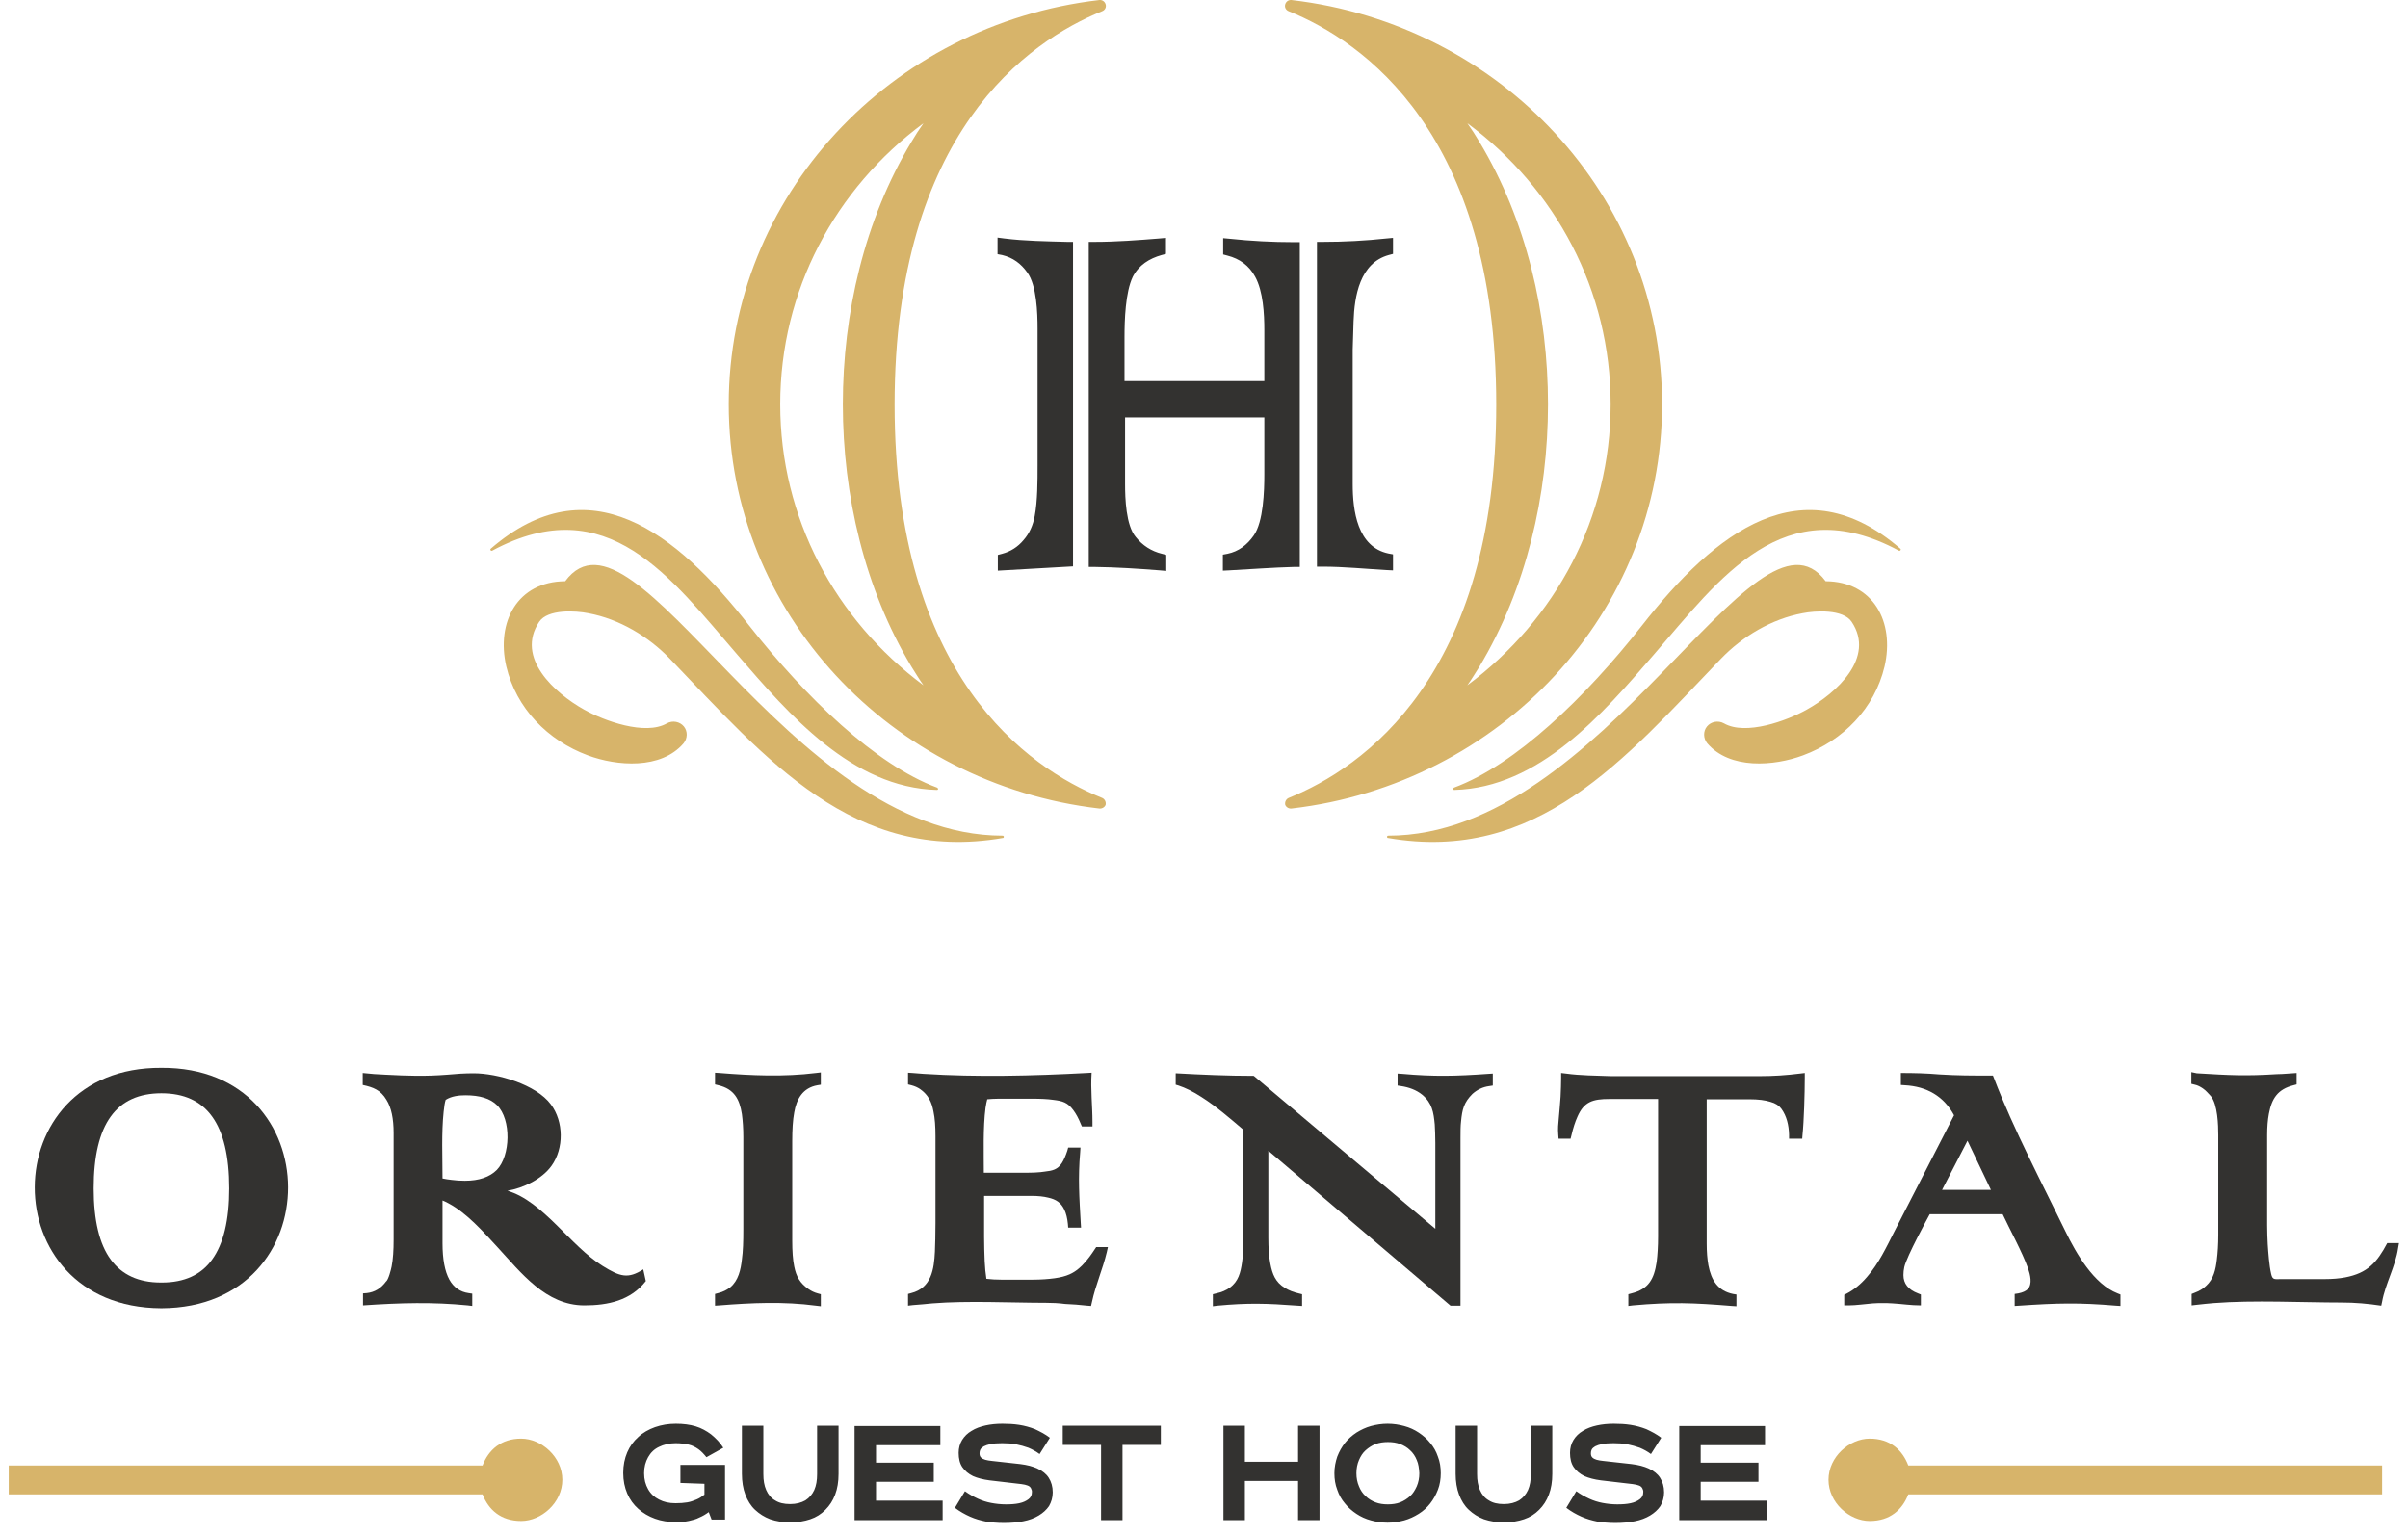<?xml version="1.0" encoding="UTF-8"?> <svg xmlns="http://www.w3.org/2000/svg" width="160" height="102" viewBox="0 0 160 102" fill="none"> <path fill-rule="evenodd" clip-rule="evenodd" d="M10.745 86.946H10.726H10.707C-0.522 86.889 -0.465 70.891 10.726 70.967C21.917 70.891 21.974 86.889 10.745 86.946ZM10.707 85.236H10.764C12.246 85.236 13.367 84.723 14.089 83.716C14.849 82.671 15.229 81.094 15.229 78.985C15.229 76.838 14.849 75.242 14.089 74.197C13.348 73.171 12.227 72.658 10.726 72.658C9.225 72.658 8.104 73.171 7.363 74.197C6.603 75.242 6.223 76.838 6.223 78.985C6.223 81.094 6.603 82.69 7.363 83.716C8.104 84.723 9.206 85.236 10.688 85.236H10.707Z" fill="#333230"></path> <path fill-rule="evenodd" clip-rule="evenodd" d="M133.067 80.695H128.222C128.089 80.942 126.702 83.469 126.531 84.21C126.493 84.381 126.474 84.571 126.474 84.742C126.474 85.312 126.797 85.711 127.443 85.958L127.633 86.034C127.633 86.281 127.633 86.528 127.633 86.756C126.968 86.756 126.398 86.661 125.752 86.623C125.524 86.604 125.296 86.604 125.087 86.604C124.897 86.604 124.669 86.604 124.441 86.623C123.947 86.661 123.32 86.756 122.826 86.756H122.541C122.541 86.528 122.541 86.281 122.541 86.053L122.693 85.977C123.168 85.73 123.624 85.369 124.061 84.856C124.84 83.963 125.334 82.899 125.866 81.854L129.837 74.121C129.153 72.848 128.013 72.202 126.569 72.126L126.303 72.107C126.303 71.841 126.303 71.575 126.303 71.309C127.177 71.309 127.994 71.328 128.868 71.404C130.065 71.48 131.034 71.48 132.231 71.48H132.421L132.497 71.67C133.751 74.976 135.784 78.833 137.247 81.854C137.95 83.298 139.128 85.35 140.705 85.958L140.895 86.034C140.895 86.281 140.895 86.528 140.895 86.794L140.591 86.775C138.121 86.566 136.696 86.604 134.169 86.775L133.865 86.794C133.865 86.528 133.865 86.262 133.865 85.996L134.112 85.958C134.397 85.901 134.606 85.806 134.739 85.673C135.062 85.331 134.891 84.704 134.758 84.305C134.359 83.184 133.542 81.721 133.067 80.695ZM129.039 79.08H132.288L130.73 75.812L129.039 79.08Z" fill="#333230"></path> <path fill-rule="evenodd" clip-rule="evenodd" d="M145.968 71.328C148.172 71.461 149.198 71.518 151.307 71.385C151.706 71.385 152.2 71.328 152.599 71.309V72.069L152.39 72.126C151.345 72.392 150.946 73 150.756 74.026C150.68 74.425 150.642 74.9 150.642 75.432V81.436C150.642 81.892 150.661 82.31 150.68 82.69C150.718 83.26 150.775 84.096 150.908 84.666C151.003 85.084 151.136 85.008 151.592 85.008H154.48C154.974 85.008 155.43 84.97 155.829 84.894C157.311 84.609 157.938 83.906 158.622 82.614C158.888 82.614 159.135 82.614 159.401 82.614L159.344 82.937C159.173 84.153 158.489 85.331 158.28 86.509L158.223 86.775C157.33 86.642 156.494 86.566 155.582 86.566C153.036 86.566 149.73 86.395 147.089 86.604C146.747 86.623 146.367 86.68 145.949 86.718L145.626 86.756C145.626 86.509 145.626 86.243 145.626 85.996L145.816 85.92C146.12 85.806 146.386 85.654 146.576 85.464C147.089 85.008 147.222 84.362 147.298 83.716C147.355 83.26 147.393 82.709 147.393 82.044V75.451C147.393 74.786 147.355 73.399 146.899 72.848C146.709 72.658 146.614 72.506 146.367 72.335C146.196 72.221 146.025 72.126 145.835 72.088L145.607 72.031C145.607 71.765 145.607 71.518 145.607 71.252L145.968 71.328Z" fill="#333230"></path> <path fill-rule="evenodd" clip-rule="evenodd" d="M108.5 86.756L108.196 86.794C108.196 86.528 108.196 86.281 108.196 86.015L108.405 85.958C109.545 85.673 109.906 85.008 110.077 83.868C110.134 83.393 110.172 82.842 110.172 82.177V73.038H106.942C105.84 73.038 105.251 73.209 104.814 74.216C104.662 74.558 104.529 74.957 104.415 75.451L104.358 75.679C104.092 75.679 103.826 75.679 103.56 75.679L103.541 75.413C103.503 75.014 103.541 74.672 103.579 74.273C103.579 74.273 103.693 73 103.693 72.886C103.712 72.449 103.731 72.031 103.731 71.632V71.309L104.054 71.347C105.004 71.48 106.049 71.48 107.018 71.518C107.018 71.518 116.119 71.518 116.936 71.518C117.829 71.518 118.703 71.461 119.596 71.347L119.919 71.309V71.632C119.919 72.658 119.862 74.539 119.767 75.432L119.748 75.679C119.463 75.679 119.178 75.679 118.874 75.679V75.394C118.855 74.786 118.722 74.178 118.361 73.684C118.209 73.475 117.981 73.323 117.639 73.228C117.278 73.114 116.822 73.057 116.252 73.057H113.402V82.652C113.402 83.203 113.44 83.678 113.516 84.096C113.706 85.084 114.143 85.787 115.15 85.996L115.378 86.034V86.813L115.074 86.794C112.509 86.585 111.065 86.528 108.5 86.756Z" fill="#333230"></path> <path fill-rule="evenodd" clip-rule="evenodd" d="M83.306 71.499L95.371 81.664V75.964C95.371 75.489 95.352 75.09 95.333 74.729C95.257 73.931 95.162 73.304 94.497 72.753C94.098 72.43 93.604 72.259 93.11 72.183L92.863 72.145C92.863 71.879 92.863 71.613 92.863 71.347L93.167 71.366C95.276 71.556 96.758 71.518 98.886 71.366L99.19 71.347C99.19 71.613 99.19 71.879 99.19 72.145L98.943 72.183C98.525 72.24 98.164 72.411 97.841 72.696C97.271 73.266 97.157 73.722 97.081 74.52C97.043 74.824 97.043 75.204 97.043 75.622V84.628C97.043 85.35 97.043 86.072 97.043 86.775C96.815 86.775 96.606 86.775 96.378 86.775L84.275 76.477V82.253C84.275 82.937 84.313 83.507 84.408 83.982C84.541 84.685 84.75 85.217 85.377 85.597C85.624 85.749 85.947 85.882 86.289 85.958L86.517 86.015C86.517 86.281 86.517 86.547 86.517 86.794L86.213 86.775C84.18 86.623 82.926 86.585 80.893 86.775L80.589 86.813C80.589 86.547 80.589 86.281 80.589 86.015L80.817 85.958C81.178 85.882 81.482 85.749 81.71 85.578C82.28 85.179 82.432 84.571 82.527 83.906C82.603 83.431 82.622 82.842 82.622 82.139L82.603 75.071C81.71 74.311 80.817 73.532 79.829 72.905C79.278 72.544 78.765 72.297 78.309 72.145L78.119 72.088C78.119 71.841 78.119 71.575 78.119 71.328C79.848 71.423 81.558 71.499 83.306 71.499Z" fill="#333230"></path> <path fill-rule="evenodd" clip-rule="evenodd" d="M69.493 86.585C67.251 86.585 64.287 86.433 61.95 86.623C61.589 86.661 61.171 86.699 60.658 86.737L60.335 86.775C60.335 86.509 60.335 86.243 60.335 85.996L60.544 85.939C61.893 85.597 62.064 84.343 62.121 83.184C62.14 82.69 62.159 82.063 62.159 81.284V75.508C62.159 74.862 62.121 74.311 62.026 73.874C61.912 73.247 61.684 72.772 61.152 72.392C60.962 72.259 60.772 72.183 60.563 72.126L60.335 72.069C60.335 71.803 60.335 71.556 60.335 71.29L60.639 71.309L61.361 71.366C64.952 71.594 68.619 71.499 72.21 71.309L72.533 71.29C72.457 72.43 72.59 73.456 72.59 74.577V74.862C72.362 74.862 72.115 74.862 71.887 74.862L71.811 74.691C71.659 74.311 71.488 74.007 71.317 73.779C70.937 73.266 70.614 73.171 69.987 73.095C69.607 73.038 69.132 73.019 68.543 73.019H66.358C66.073 73.019 65.826 73.038 65.598 73.057C65.56 73.19 65.522 73.38 65.484 73.627C65.313 74.938 65.37 76.629 65.37 77.94H68.068C68.619 77.94 69.075 77.921 69.417 77.864C69.93 77.807 70.272 77.731 70.557 77.294C70.69 77.085 70.804 76.819 70.918 76.477L70.975 76.268H71.184H71.792L71.773 76.572C71.621 78.301 71.716 79.612 71.811 81.284L71.83 81.588C71.545 81.588 71.26 81.588 70.975 81.588L70.956 81.341C70.918 80.961 70.842 80.657 70.728 80.41C70.5 79.916 70.158 79.707 69.645 79.593C69.341 79.517 68.98 79.479 68.562 79.479H65.389V82.196C65.389 82.766 65.408 83.317 65.427 83.811C65.446 84.229 65.484 84.628 65.541 84.989C65.845 85.027 66.187 85.046 66.529 85.046H68.619C69.17 85.046 69.664 85.008 70.082 84.951C70.861 84.837 71.355 84.647 71.906 84.096C72.267 83.735 72.552 83.317 72.837 82.88C73.103 82.88 73.369 82.88 73.616 82.88L73.54 83.222C73.274 84.343 72.799 85.388 72.552 86.547L72.495 86.794L72.248 86.775C71.735 86.718 71.241 86.68 70.766 86.661C70.348 86.604 69.911 86.585 69.493 86.585Z" fill="#333230"></path> <path fill-rule="evenodd" clip-rule="evenodd" d="M47.814 86.756L47.51 86.775C47.51 86.509 47.51 86.262 47.51 85.996L47.719 85.939C48.042 85.863 48.289 85.73 48.517 85.559C49.068 85.103 49.22 84.381 49.296 83.697C49.372 83.165 49.391 82.5 49.391 81.721V75.565C49.391 74.976 49.353 74.482 49.296 74.045C49.144 73.057 48.783 72.373 47.738 72.126L47.51 72.069C47.51 71.803 47.51 71.556 47.51 71.29L47.814 71.309C49.942 71.48 52.089 71.575 54.217 71.309L54.54 71.271C54.54 71.537 54.54 71.803 54.54 72.088L54.312 72.126C53.343 72.297 52.925 73.038 52.773 73.931C52.678 74.444 52.64 75.071 52.64 75.85V82.443C52.64 83.146 52.678 83.716 52.773 84.172C52.906 84.837 53.153 85.274 53.723 85.673C53.913 85.806 54.122 85.901 54.331 85.958L54.54 86.015C54.54 86.281 54.54 86.547 54.54 86.813L54.217 86.775C52.089 86.49 49.942 86.585 47.814 86.756Z" fill="#333230"></path> <path fill-rule="evenodd" clip-rule="evenodd" d="M36.604 73.399C37.459 74.539 37.478 76.325 36.642 77.484C36.015 78.358 34.761 78.966 33.716 79.137C36.072 79.821 37.896 82.804 40.043 84.134C41.202 84.856 41.734 85.008 42.741 84.362L42.912 85.141C41.905 86.433 40.404 86.756 38.827 86.756C36.262 86.756 34.628 84.59 33.032 82.861C32.12 81.873 31.018 80.619 29.802 79.973C29.669 79.897 29.536 79.84 29.403 79.783V82.633C29.403 83.678 29.555 84.495 29.859 85.046C30.144 85.559 30.581 85.863 31.132 85.939L31.379 85.977C31.379 86.243 31.379 86.509 31.379 86.794L31.075 86.756C28.757 86.528 26.629 86.585 24.121 86.756V86.471V85.958L24.368 85.939C24.9 85.882 25.318 85.616 25.641 85.179C25.812 85.065 25.983 84.362 26.021 84.172C26.116 83.697 26.154 83.089 26.154 82.386V75.299C26.154 74.349 26.002 73.608 25.679 73.095C25.299 72.449 24.805 72.259 24.102 72.107C24.102 71.841 24.102 71.575 24.102 71.309C24.615 71.366 25.109 71.404 25.641 71.423C27.104 71.499 28.244 71.537 29.707 71.423C30.296 71.366 30.885 71.328 31.474 71.328C33.051 71.328 35.616 72.069 36.604 73.399ZM29.403 78.32C29.593 78.358 29.802 78.396 30.011 78.415C30.296 78.453 30.581 78.472 30.885 78.472C31.835 78.472 32.538 78.225 33.013 77.75C33.925 76.8 33.982 74.406 33.032 73.456C32.576 73 31.873 72.791 30.923 72.791C30.486 72.791 29.992 72.848 29.612 73.095C29.555 73.266 29.517 73.513 29.479 73.874C29.327 75.299 29.403 76.895 29.403 78.32Z" fill="#333230"></path> <path d="M45.211 97.396V98.555L46.807 98.612V99.334C46.636 99.467 46.465 99.581 46.275 99.657C46.085 99.733 45.895 99.809 45.667 99.847C45.439 99.885 45.173 99.904 44.888 99.904C44.47 99.904 44.109 99.828 43.786 99.657C43.482 99.505 43.235 99.277 43.064 98.973C42.893 98.669 42.798 98.327 42.798 97.909C42.798 97.491 42.893 97.149 43.064 96.845C43.235 96.541 43.463 96.313 43.786 96.161C44.09 96.009 44.47 95.914 44.888 95.914C45.23 95.914 45.515 95.952 45.762 96.009C46.009 96.066 46.218 96.18 46.408 96.313C46.598 96.446 46.769 96.636 46.94 96.845L48.061 96.218C47.833 95.857 47.548 95.572 47.244 95.325C46.94 95.097 46.598 94.907 46.218 94.793C45.838 94.679 45.401 94.622 44.907 94.622C44.413 94.622 43.957 94.698 43.52 94.85C43.102 95.002 42.722 95.211 42.418 95.496C42.095 95.781 41.848 96.123 41.677 96.522C41.506 96.921 41.411 97.377 41.411 97.89C41.411 98.403 41.506 98.859 41.677 99.258C41.848 99.657 42.095 99.999 42.418 100.284C42.741 100.569 43.102 100.778 43.52 100.93C43.938 101.082 44.413 101.158 44.907 101.158C45.211 101.158 45.496 101.139 45.762 101.082C46.009 101.025 46.256 100.968 46.465 100.854C46.693 100.759 46.883 100.645 47.092 100.493L47.282 100.987H48.175V97.358H45.211V97.396ZM49.296 94.755V97.947C49.296 98.46 49.372 98.935 49.524 99.334C49.676 99.733 49.885 100.075 50.17 100.341C50.455 100.607 50.778 100.816 51.177 100.968C51.576 101.101 52.013 101.177 52.507 101.177C53.001 101.177 53.438 101.101 53.837 100.968C54.236 100.835 54.559 100.626 54.844 100.341C55.129 100.056 55.338 99.733 55.49 99.334C55.642 98.935 55.718 98.479 55.718 97.947V94.755H54.293V97.966C54.293 98.384 54.236 98.726 54.103 99.03C53.97 99.315 53.78 99.543 53.514 99.714C53.248 99.866 52.906 99.961 52.507 99.961C52.089 99.961 51.766 99.885 51.5 99.714C51.234 99.562 51.044 99.334 50.911 99.03C50.778 98.726 50.721 98.384 50.721 97.966V94.755H49.296ZM56.782 94.755V101.025H62.634V99.733H58.207V98.479H62.045V97.206H58.207V96.047H62.482V94.774H56.782V94.755ZM69.759 95.553C69.436 95.306 69.094 95.135 68.771 94.983C68.429 94.85 68.087 94.755 67.726 94.698C67.365 94.641 66.985 94.622 66.605 94.622C66.206 94.622 65.826 94.66 65.484 94.736C65.142 94.812 64.819 94.926 64.553 95.097C64.287 95.249 64.078 95.458 63.926 95.705C63.774 95.952 63.698 96.237 63.698 96.56C63.698 96.94 63.774 97.263 63.945 97.51C64.116 97.757 64.344 97.947 64.648 98.099C64.952 98.232 65.313 98.327 65.75 98.384L67.859 98.631C68.03 98.65 68.182 98.688 68.277 98.726C68.391 98.764 68.467 98.84 68.505 98.916C68.543 98.992 68.581 99.087 68.562 99.201C68.562 99.372 68.486 99.524 68.334 99.638C68.182 99.752 67.992 99.847 67.726 99.904C67.46 99.961 67.175 99.98 66.833 99.98C66.491 99.98 66.168 99.942 65.864 99.885C65.56 99.828 65.256 99.733 64.971 99.6C64.686 99.467 64.401 99.315 64.116 99.106L63.451 100.208C63.774 100.455 64.116 100.645 64.458 100.797C64.8 100.949 65.142 101.044 65.503 101.12C65.864 101.177 66.263 101.215 66.7 101.215C67.175 101.215 67.612 101.177 67.992 101.101C68.391 101.025 68.733 100.892 69.018 100.721C69.303 100.55 69.531 100.341 69.702 100.094C69.854 99.828 69.949 99.524 69.949 99.182C69.949 98.802 69.854 98.479 69.683 98.213C69.512 97.947 69.265 97.757 68.942 97.605C68.619 97.453 68.239 97.358 67.783 97.301L65.902 97.092C65.731 97.073 65.598 97.054 65.465 97.016C65.351 96.978 65.256 96.94 65.18 96.864C65.104 96.788 65.085 96.693 65.085 96.579C65.085 96.484 65.104 96.408 65.142 96.332C65.18 96.256 65.275 96.18 65.37 96.123C65.484 96.066 65.636 96.009 65.826 95.971C66.016 95.933 66.282 95.914 66.586 95.914C66.909 95.914 67.232 95.933 67.517 95.99C67.802 96.047 68.068 96.123 68.334 96.218C68.6 96.332 68.847 96.465 69.075 96.636L69.759 95.553ZM70.614 94.755V96.028H73.16V101.025H74.585V96.028H77.131V94.755H70.614ZM81.292 94.755V101.025H82.717V98.422H86.251V101.025H87.676V94.755H86.251V97.149H82.717V94.755H81.292ZM90.127 97.909C90.127 97.586 90.184 97.301 90.298 97.035C90.412 96.769 90.545 96.56 90.735 96.389C90.925 96.218 91.153 96.066 91.4 95.971C91.647 95.876 91.932 95.838 92.217 95.838C92.521 95.838 92.787 95.876 93.034 95.971C93.281 96.066 93.509 96.199 93.699 96.389C93.889 96.56 94.041 96.788 94.136 97.035C94.25 97.282 94.288 97.586 94.307 97.909C94.307 98.232 94.25 98.517 94.136 98.783C94.022 99.03 93.889 99.258 93.699 99.429C93.509 99.6 93.281 99.752 93.034 99.847C92.787 99.942 92.502 99.98 92.217 99.98C91.913 99.98 91.647 99.942 91.4 99.847C91.153 99.752 90.925 99.619 90.735 99.429C90.545 99.258 90.393 99.03 90.298 98.783C90.184 98.517 90.127 98.232 90.127 97.909ZM95.732 97.909C95.732 97.51 95.675 97.149 95.542 96.807C95.428 96.465 95.257 96.161 95.029 95.895C94.82 95.629 94.554 95.401 94.269 95.211C93.984 95.021 93.661 94.869 93.3 94.774C92.958 94.679 92.578 94.622 92.198 94.622C91.818 94.622 91.457 94.679 91.096 94.774C90.754 94.869 90.431 95.021 90.127 95.211C89.842 95.401 89.576 95.629 89.367 95.895C89.158 96.161 88.987 96.465 88.854 96.807C88.74 97.149 88.664 97.51 88.664 97.909C88.664 98.308 88.721 98.669 88.854 99.011C88.968 99.353 89.139 99.657 89.367 99.923C89.576 100.189 89.842 100.417 90.127 100.607C90.412 100.797 90.735 100.949 91.096 101.044C91.438 101.139 91.818 101.196 92.198 101.196C92.578 101.196 92.939 101.139 93.3 101.044C93.642 100.949 93.965 100.797 94.269 100.607C94.573 100.417 94.82 100.189 95.029 99.923C95.238 99.657 95.409 99.353 95.542 99.011C95.675 98.669 95.732 98.289 95.732 97.909ZM96.72 94.755V97.947C96.72 98.46 96.796 98.935 96.948 99.334C97.1 99.733 97.309 100.075 97.594 100.341C97.879 100.607 98.202 100.816 98.601 100.968C99 101.101 99.437 101.177 99.931 101.177C100.425 101.177 100.862 101.101 101.261 100.968C101.66 100.835 101.983 100.626 102.268 100.341C102.553 100.056 102.762 99.733 102.914 99.334C103.066 98.935 103.142 98.479 103.142 97.947V94.755H101.717V97.966C101.717 98.384 101.66 98.726 101.527 99.03C101.394 99.315 101.204 99.543 100.938 99.714C100.672 99.866 100.33 99.961 99.931 99.961C99.513 99.961 99.19 99.885 98.924 99.714C98.658 99.562 98.468 99.334 98.335 99.03C98.202 98.726 98.145 98.384 98.145 97.966V94.755H96.72ZM110.381 95.553C110.058 95.306 109.716 95.135 109.393 94.983C109.051 94.85 108.709 94.755 108.348 94.698C107.987 94.641 107.607 94.622 107.227 94.622C106.828 94.622 106.448 94.66 106.106 94.736C105.764 94.812 105.441 94.926 105.175 95.097C104.909 95.249 104.7 95.458 104.548 95.705C104.396 95.952 104.32 96.237 104.32 96.56C104.32 96.94 104.396 97.263 104.567 97.51C104.738 97.757 104.966 97.947 105.27 98.099C105.574 98.232 105.935 98.327 106.372 98.384L108.481 98.631C108.652 98.65 108.804 98.688 108.899 98.726C109.013 98.764 109.089 98.84 109.127 98.916C109.165 98.992 109.203 99.087 109.184 99.201C109.184 99.372 109.108 99.524 108.956 99.638C108.804 99.752 108.614 99.847 108.348 99.904C108.082 99.961 107.797 99.98 107.455 99.98C107.113 99.98 106.79 99.942 106.486 99.885C106.182 99.828 105.878 99.733 105.593 99.6C105.308 99.467 105.023 99.315 104.738 99.106L104.073 100.208C104.396 100.455 104.738 100.645 105.08 100.797C105.422 100.949 105.764 101.044 106.125 101.12C106.486 101.177 106.885 101.215 107.322 101.215C107.797 101.215 108.234 101.177 108.614 101.101C109.013 101.025 109.355 100.892 109.64 100.721C109.925 100.55 110.153 100.341 110.324 100.094C110.476 99.828 110.571 99.524 110.571 99.182C110.571 98.802 110.476 98.479 110.305 98.213C110.134 97.947 109.887 97.757 109.564 97.605C109.241 97.453 108.861 97.358 108.405 97.301L106.524 97.092C106.353 97.073 106.22 97.054 106.087 97.016C105.973 96.978 105.878 96.94 105.802 96.864C105.726 96.788 105.707 96.693 105.707 96.579C105.707 96.484 105.726 96.408 105.764 96.332C105.802 96.256 105.897 96.18 105.992 96.123C106.106 96.066 106.258 96.009 106.448 95.971C106.638 95.933 106.904 95.914 107.208 95.914C107.531 95.914 107.854 95.933 108.139 95.99C108.424 96.047 108.69 96.123 108.956 96.218C109.222 96.332 109.469 96.465 109.697 96.636L110.381 95.553ZM111.578 94.755V101.025H117.43V99.733H113.003V98.479H116.841V97.206H113.003V96.047H117.278V94.774H111.578V94.755Z" fill="#333230"></path> <path fill-rule="evenodd" clip-rule="evenodd" d="M124.232 95.61C122.883 95.61 121.496 96.826 121.496 98.346C121.496 99.866 122.883 101.082 124.232 101.082C125.581 101.082 126.398 100.341 126.797 99.315H158.28V97.396H126.797C126.398 96.351 125.581 95.61 124.232 95.61Z" fill="#D7B46A"></path> <path fill-rule="evenodd" clip-rule="evenodd" d="M34.628 95.61C35.977 95.61 37.364 96.826 37.364 98.346C37.364 99.866 35.977 101.082 34.628 101.082C33.279 101.082 32.462 100.341 32.063 99.315H0.58V97.396H32.063C32.462 96.351 33.298 95.61 34.628 95.61Z" fill="#D7B46A"></path> <path fill-rule="evenodd" clip-rule="evenodd" d="M84.047 27.742H74.756V32.169C74.756 33.119 74.813 34.905 75.459 35.684C75.915 36.254 76.504 36.634 77.207 36.805L77.492 36.881V37.945L77.074 37.907C75.63 37.793 74.186 37.698 72.723 37.679H72.343V16.076H72.723C74.167 16.076 75.63 15.962 77.055 15.848L77.473 15.81V16.874L77.188 16.95C76.371 17.178 75.668 17.615 75.269 18.394C74.775 19.42 74.718 21.282 74.718 22.403V25.329H84.009V21.947C84.009 20.864 83.933 19.363 83.401 18.394C83.002 17.653 82.375 17.197 81.558 16.988L81.273 16.912V15.829L81.691 15.867C83.116 16.019 84.56 16.095 85.985 16.095H86.365V37.679H85.985C84.56 37.717 83.078 37.831 81.653 37.907L81.254 37.926V36.862L81.558 36.805C82.299 36.653 82.869 36.216 83.306 35.589C83.952 34.677 84.009 32.606 84.009 31.542V27.742H84.047ZM71.298 16.076V37.641L66.301 37.926V36.881L66.586 36.805C67.156 36.653 67.631 36.349 68.011 35.893C68.41 35.437 68.638 34.905 68.752 34.297C68.942 33.29 68.942 31.96 68.942 30.934V21.833C68.942 20.807 68.885 18.964 68.258 18.109C67.84 17.52 67.308 17.121 66.586 16.95L66.282 16.893V15.791L66.719 15.848C68.068 16.019 69.55 16.038 70.918 16.076H71.298ZM87.505 37.66V16.076H87.885C89.31 16.076 90.716 16 92.141 15.848L92.559 15.81V16.874L92.274 16.95C90.355 17.482 89.994 19.667 89.937 21.377L89.88 23.239V32.169C89.88 33.936 90.184 36.349 92.255 36.786L92.559 36.843V37.907L92.16 37.888C90.792 37.812 89.272 37.66 87.885 37.66H87.505Z" fill="#333230"></path> <path fill-rule="evenodd" clip-rule="evenodd" d="M121.306 38.629C124.479 38.648 125.904 41.346 125.22 44.291C124.555 47.084 122.465 49.212 119.805 50.2C117.867 50.922 114.941 51.15 113.44 49.402C113.174 49.079 113.155 48.604 113.421 48.281C113.687 47.958 114.162 47.863 114.542 48.072C115.986 48.908 118.741 47.901 120.052 47.16C121.99 46.077 124.631 43.721 123.035 41.327C122.465 40.472 120.603 40.586 119.767 40.757C117.715 41.137 115.777 42.296 114.352 43.778C107.93 50.466 102.135 57.401 92.217 55.691C92.179 55.691 92.16 55.653 92.16 55.615C92.16 55.577 92.198 55.539 92.236 55.539C106.6 55.539 116.651 32.34 121.306 38.629ZM73.046 53.734C59.176 52.119 48.422 40.7 48.422 26.868C48.422 13.036 59.176 1.617 73.046 0.002C73.236 -0.017 73.407 0.097 73.464 0.287C73.521 0.477 73.426 0.667 73.236 0.743C68.315 2.738 59.442 8.837 59.442 26.887C59.442 44.937 68.296 51.036 73.236 53.031C73.407 53.107 73.502 53.297 73.464 53.487C73.407 53.639 73.236 53.753 73.046 53.734ZM61.361 45.545C61.076 45.146 60.829 44.728 60.563 44.31C57.447 39.123 56.003 32.91 56.003 26.868C56.003 20.845 57.428 14.632 60.563 9.426C60.81 9.008 61.076 8.59 61.361 8.191C55.49 12.542 51.842 19.306 51.842 26.868C51.842 34.411 55.49 41.175 61.361 45.545ZM37.554 38.629C34.381 38.648 32.956 41.346 33.64 44.291C34.305 47.084 36.395 49.212 39.055 50.2C40.993 50.922 43.919 51.15 45.42 49.402C45.686 49.079 45.705 48.604 45.439 48.281C45.173 47.958 44.698 47.863 44.318 48.072C42.874 48.908 40.119 47.901 38.808 47.16C36.87 46.077 34.229 43.721 35.825 41.327C36.395 40.472 38.257 40.586 39.093 40.757C41.145 41.137 43.083 42.296 44.508 43.778C50.93 50.466 56.725 57.401 66.643 55.691C66.681 55.691 66.7 55.653 66.7 55.615C66.7 55.577 66.662 55.539 66.624 55.539C52.26 55.539 42.209 32.34 37.554 38.629ZM85.814 53.734C99.684 52.119 110.438 40.7 110.438 26.868C110.438 13.036 99.684 1.617 85.814 0.002C85.624 -0.017 85.453 0.097 85.396 0.287C85.339 0.477 85.434 0.667 85.624 0.743C90.545 2.738 99.418 8.837 99.418 26.887C99.418 44.937 90.564 51.036 85.624 53.031C85.453 53.107 85.358 53.297 85.396 53.487C85.453 53.639 85.624 53.753 85.814 53.734ZM97.499 45.545C97.784 45.146 98.031 44.728 98.297 44.31C101.413 39.123 102.857 32.91 102.857 26.868C102.857 20.845 101.432 14.632 98.297 9.426C98.05 9.008 97.784 8.59 97.499 8.191C103.37 12.542 107.018 19.306 107.018 26.868C107.018 34.411 103.37 41.175 97.499 45.545ZM32.709 36.596C40.366 32.473 44.584 38.42 49.011 43.531C52.412 47.464 56.592 52.347 62.254 52.499C62.292 52.499 62.33 52.48 62.33 52.442C62.33 52.404 62.311 52.366 62.273 52.347C58.169 50.827 53.533 46.343 49.809 41.612C44.888 35.323 39.131 30.839 32.614 36.463C32.576 36.482 32.576 36.539 32.595 36.558C32.614 36.615 32.671 36.615 32.709 36.596ZM126.17 36.596C118.513 32.473 114.295 38.42 109.868 43.531C106.467 47.464 102.287 52.347 96.625 52.499C96.587 52.499 96.549 52.48 96.549 52.442C96.549 52.404 96.568 52.366 96.606 52.347C100.71 50.827 105.346 46.343 109.07 41.612C113.991 35.323 119.748 30.839 126.265 36.463C126.303 36.482 126.303 36.539 126.284 36.558C126.246 36.615 126.208 36.615 126.17 36.596Z" fill="#D7B46A"></path> </svg> 